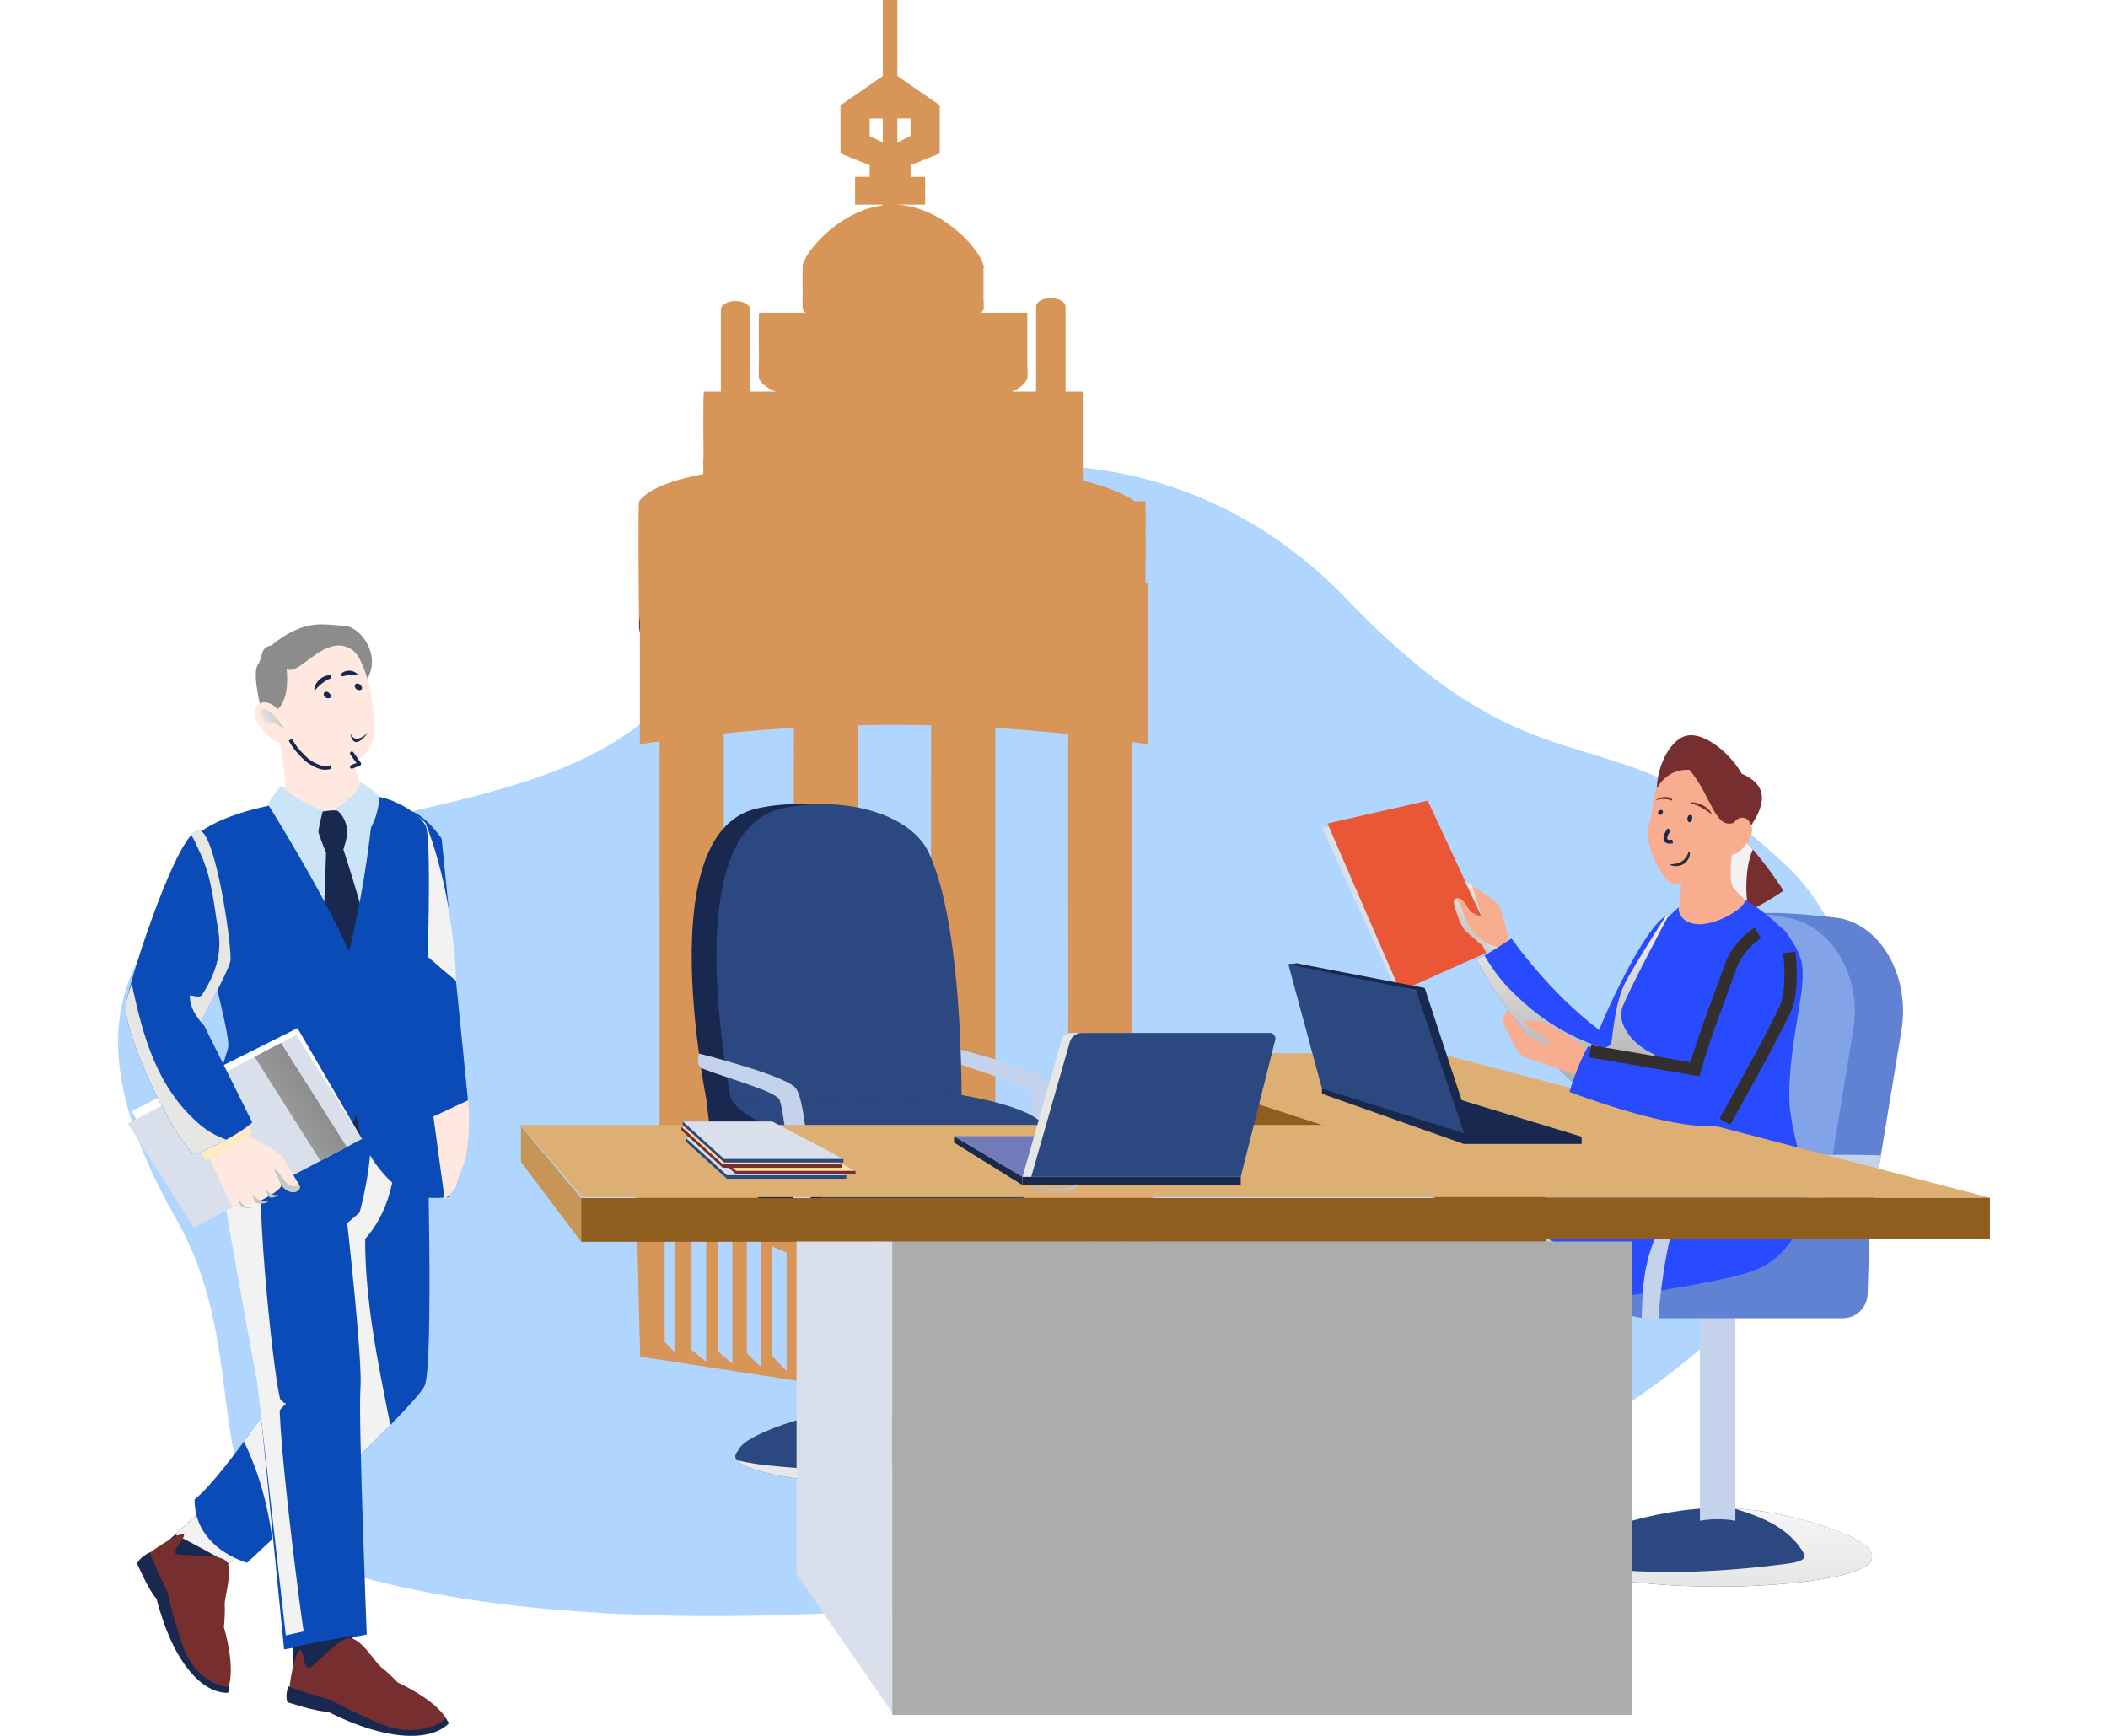 <svg width="170" height="140" viewBox="0 0 170 140" fill="none" xmlns="http://www.w3.org/2000/svg">
<path d="M14.227 98.355C20.625 109.621 15.45 120.884 24.871 125.877C43.677 132.517 71.957 130.715 95.957 127.136C125.24 122.77 162.384 98.156 146.707 73.041C145.998 71.905 145.152 70.853 144.152 69.903C129.924 56.383 124.979 65.415 108.639 48.354C96.151 35.315 79.465 36.069 72.468 40.38C64.7 45.164 62.722 47.647 52.982 57.19C43.242 66.734 21.484 64.681 14.227 73.031C9.702 78.238 6.411 84.591 14.227 98.355Z" fill="#B0D6FF"/>
<path d="M119.602 76.358L114.382 65.141L106.617 66.778L112.53 79.731L119.602 76.358Z" fill="#D9DFEB"/>
<path d="M120.681 76.483L115.137 64.572L107.055 66.413L112.924 79.946L120.681 76.483Z" fill="#E95737"/>
<path d="M121.845 76.679C121.845 76.679 121.247 73.615 120.897 73.045C120.547 72.475 118.165 71.097 118.165 71.097L119.505 73.974C119.505 73.974 118.763 73.64 118.634 73.562C118.501 73.483 117.99 72.352 117.557 72.433C117.348 72.464 117.217 72.675 117.263 72.88C117.423 73.579 117.83 74.792 118.249 75.143C119.028 75.794 119.544 76.257 119.544 76.257C119.544 76.257 120.007 77.019 120.057 77.358C120.107 77.696 121.943 77.163 121.845 76.681V76.679Z" fill="#F8AD8F"/>
<path style="mix-blend-mode:color-burn" d="M118.164 71.097C118.164 71.097 118.391 71.229 118.718 71.429C119 72.302 119.562 73.997 119.504 73.974L118.164 71.097Z" fill="url(#paint0_linear_2369_41873)"/>
<path style="mix-blend-mode:color-burn" d="M118.09 73.874C118.61 75.529 120.242 76.658 121.802 76.431C121.834 76.587 121.852 76.679 121.852 76.679C121.95 77.161 120.117 77.696 120.065 77.356C120.015 77.017 119.552 76.255 119.552 76.255C119.552 76.255 119.035 75.792 118.256 75.141C117.829 74.784 117.417 73.535 117.262 72.842C117.225 72.677 117.314 72.506 117.475 72.452H117.477C117.71 72.892 117.915 73.352 118.09 73.871V73.874Z" fill="url(#paint1_linear_2369_41873)"/>
<path d="M134.741 73.763C133.174 73.677 129.678 81.201 128.968 83.077C124.821 79.942 121.9 75.69 121.9 75.69C121.9 75.69 120.511 76.631 119.094 77.416C120.904 81.128 124.861 85.545 127.444 87.849C128.38 88.684 129.997 88.574 131.576 87.296C134.183 85.19 135.081 83.142 135.081 83.142C135.081 83.142 136.308 73.849 134.741 73.763Z" fill="#294BFF"/>
<path style="mix-blend-mode:color-burn" d="M122.371 80.382C124.271 82.224 126.478 83.576 128.99 84.434C129.42 84.558 129.972 84.434 129.972 83.944C130.218 82.103 130.401 80.322 131.32 78.785C132.295 77.086 133.316 75.475 134.341 73.878C134.485 73.798 134.618 73.759 134.741 73.765C136.308 73.851 135.081 83.144 135.081 83.144C135.081 83.144 134.183 85.192 131.576 87.298C129.995 88.574 128.38 88.687 127.444 87.852C124.863 85.547 120.904 81.13 119.094 77.418C119.302 77.303 119.51 77.184 119.713 77.065C120.425 78.287 121.288 79.416 122.373 80.382H122.371Z" fill="url(#paint2_linear_2369_41873)"/>
<path d="M142.059 90.617C142.059 90.617 126.306 89.208 123.507 91.818C120.611 94.519 122.757 103.715 122.757 103.715C122.757 103.715 122.822 103.894 123.391 103.894C123.93 103.894 124.11 103.752 124.11 103.752C124.11 103.752 122.466 94.569 124.526 93.014C127.083 91.083 141.828 92.041 141.828 92.041L142.063 90.617H142.059Z" fill="#C4D2EC"/>
<path d="M138.49 127.961C136.721 127.961 134.95 127.896 133.188 127.744C131.44 127.592 129.658 127.387 127.966 126.897C127.468 126.752 126.941 126.588 126.506 126.299C126.383 126.218 126.202 126.11 126.133 125.972C125.941 125.586 126.268 125.375 126.404 125.099C126.991 123.913 133.238 121.617 138.64 121.617C140.33 121.617 142.02 121.832 143.672 122.175C145.164 122.484 146.639 122.897 148.06 123.448C148.943 123.79 149.96 124.174 150.666 124.834C150.954 125.103 151.085 125.657 150.831 125.993C150.65 126.233 150.354 126.385 150.087 126.51C149.093 126.976 147.966 127.183 146.893 127.364C145.266 127.638 143.616 127.786 141.97 127.873C140.811 127.936 139.651 127.963 138.49 127.963V127.961Z" fill="#2C4881"/>
<path style="mix-blend-mode:color-burn" d="M127.844 126.358C133.315 127.064 138.628 126.828 144.099 126.122C144.647 126.043 145.741 125.886 145.506 125.339C144.331 123.239 142.116 122.346 139.807 121.648C141.108 121.722 142.403 121.909 143.679 122.172C145.17 122.481 146.646 122.895 148.066 123.446C148.95 123.788 149.967 124.172 150.673 124.832C150.96 125.101 151.092 125.654 150.838 125.991C150.656 126.231 150.36 126.383 150.094 126.508C149.1 126.974 147.973 127.18 146.9 127.362C145.272 127.635 143.622 127.784 141.976 127.871C140.818 127.934 139.657 127.961 138.497 127.961C136.728 127.961 134.957 127.896 133.194 127.744C131.446 127.592 129.665 127.387 127.973 126.897C127.475 126.752 126.948 126.588 126.513 126.299C126.413 126.233 126.271 126.147 126.188 126.041C126.731 126.168 127.286 126.274 127.848 126.358H127.844Z" fill="url(#paint3_linear_2369_41873)"/>
<path d="M150.607 99.711L153.343 83.103C154.072 78.669 151.593 74.416 148.034 74.009C148.034 74.009 142.565 73.327 141.136 73.798C138.54 74.654 137.029 76.646 136.389 81.606L134.848 93.55L146.705 99.711H150.609H150.607Z" fill="#6181D2"/>
<path d="M146.718 99.711L149.454 83.103C150.183 78.669 147.67 74.635 144.145 74.009C141.661 73.567 134.863 71.932 134.136 87.689C134.032 89.968 133.746 97.233 133.746 97.233L146.718 99.711Z" fill="#82A3E7"/>
<path d="M133.09 96.667H122.034C120.909 96.667 120.091 97.882 120.391 99.114C120.878 101.13 121.945 103.723 124.222 104.149C128.031 104.858 131.721 106.159 131.721 106.159C131.721 106.159 148.493 100.926 147.92 99.711C147.347 98.496 133.09 96.667 133.09 96.667Z" fill="#2C4881"/>
<path d="M137.09 122.652V103.291H139.948V122.652C138.959 122.463 137.815 122.515 137.09 122.652Z" fill="#C4D2EC"/>
<path d="M130.063 99.711L150.79 98.636L150.615 104.316C150.615 105.424 149.719 106.322 148.613 106.322H132.926C130.424 106.322 128.395 104.289 128.395 101.782V101.385C128.395 100.46 129.143 99.711 130.066 99.711H130.063Z" fill="#6181D2"/>
<path d="M151.7 93.185C151.7 93.185 138.091 92.634 135.295 95.245C132.398 97.947 132.398 106.284 132.398 106.284C132.398 106.284 132.463 106.464 133.032 106.464C133.571 106.464 133.751 106.322 133.751 106.322C133.751 106.322 134.251 97.997 136.311 96.442C138.868 94.511 151.467 94.611 151.467 94.611L151.702 93.187L151.7 93.185Z" fill="#C4D2EC"/>
<path d="M122.379 97.066C120.433 97.043 119.648 97.834 119.204 99.69C118.76 101.546 116.473 120.753 116.473 120.753C116.473 120.753 117.894 123.485 119.806 121.406C120.629 115.476 123.709 109.919 124.767 104.587C125.119 102.817 125.926 97.105 122.381 97.066H122.379Z" fill="#F8AD8F"/>
<path style="mix-blend-mode:color-burn" d="M119.206 99.69C119.65 97.834 120.435 97.045 122.381 97.066C125.925 97.106 125.119 102.819 124.767 104.587C124.013 108.389 122.231 112.305 120.971 116.39C120.556 112.624 119.804 108.904 118.379 105.36C118.75 102.523 119.066 100.266 119.204 99.688L119.206 99.69Z" fill="url(#paint4_linear_2369_41873)"/>
<path d="M121.525 100.235C121.525 100.235 119.904 100.894 120.375 102.64C120.844 104.385 124.456 120.864 124.763 122.878C125.069 124.893 128.642 124.412 128.113 122.429C126.148 115.816 128.542 107.491 126.175 104.921C127.228 104.617 129.326 104.589 129.326 104.589C129.326 104.589 127.575 96.772 121.523 100.233L121.525 100.235Z" fill="#F8AD8F"/>
<path style="mix-blend-mode:color-burn" d="M124.494 99.352C128.174 99.431 129.328 104.589 129.328 104.589C129.328 104.589 127.23 104.616 126.178 104.921C128.542 107.491 126.148 115.816 128.113 122.427C128.401 123.511 127.467 124.141 126.511 124.168C126.598 123.596 126.678 123.003 126.74 122.346C127.273 116.747 126.263 110.933 123.894 105.616C123.102 103.84 121.886 102.191 120.531 101.116C120.892 100.494 121.527 100.233 121.527 100.233C122.663 99.583 123.648 99.331 124.496 99.35L124.494 99.352Z" fill="url(#paint5_linear_2369_41873)"/>
<path d="M121 97.066C123.279 95.504 131.903 94.185 131.903 94.185L133.641 89.309L142.925 89.142C142.925 89.142 146.152 94.429 145.598 97.281C145.044 100.133 143.208 101.796 141.518 102.445C140.125 102.982 136.931 103.589 133.974 104.078C134.73 98.06 135.235 99.268 135.366 98.634C135.426 98.339 135.087 98.22 134.891 98.391C134.791 98.479 134.697 98.573 134.607 98.669C134.482 98.544 134.224 98.525 134.147 98.721C134.07 98.918 132.824 100.128 132.445 104.324C129.861 104.729 127.778 105.007 127.778 105.007C127.778 105.007 127.021 101.688 125.638 100.441C124.136 99.089 122.35 99.822 122.35 99.822C122.35 99.822 122.792 97.473 121 97.064V97.066Z" fill="#294BFF"/>
<path d="M140.173 74.458C139.927 74.6 139.682 74.742 139.436 74.88C139.425 74.834 139.413 74.788 139.402 74.742C139.661 74.652 139.919 74.558 140.175 74.458H140.173Z" fill="#19284F"/>
<path d="M142.935 72.421C142.062 72.951 141.137 73.487 140.193 73.878C139.893 74.001 139.584 74.103 139.274 74.203C138.572 71.181 138.007 67.225 139.832 67.133C139.928 67.129 140.03 67.135 140.139 67.152C140.139 67.152 142.087 69.106 143.829 71.838C143.537 72.041 143.237 72.235 142.935 72.419V72.421Z" fill="#772E2F"/>
<path d="M141.53 66.068C140.941 67.108 139.903 68.388 139.903 68.388C139.903 68.388 134.259 67.402 133.727 64.922C133.196 62.444 134.544 59.639 136.042 59.328C137.54 59.019 139.661 60.925 140.455 62.396C142.599 63.315 142.27 64.766 141.53 66.068Z" fill="#772E2F"/>
<g style="mix-blend-mode:color-burn">
<path d="M139.832 67.135C139.928 67.131 140.03 67.137 140.138 67.154C140.138 67.154 140.641 67.659 141.366 68.513C141.234 68.78 141.143 69.07 141.074 69.346C140.901 70.028 140.843 70.744 140.832 71.446C140.816 72.788 141.061 74.109 141.468 75.383C140.893 75.594 140.307 75.781 139.715 75.948C138.918 73.026 137.622 67.246 139.832 67.135Z" fill="#F2F2F2"/>
</g>
<path opacity="0.59" d="M139.648 68.089C139.648 68.089 139.66 68.089 139.664 68.091L139.648 68.089Z" fill="#233E97"/>
<path opacity="0.59" d="M139.652 68.044C139.656 68.024 139.659 68.026 139.641 68.033L139.652 68.044Z" fill="#233E97"/>
<path d="M139.818 67.736C139.818 67.736 139.257 70.995 139.824 71.657C140.391 72.318 141.053 72.859 141.053 72.859C141.053 72.859 137.219 79.021 134.998 78.237C132.777 77.452 134.884 74.051 135.382 73.237C135.621 71.642 135.64 70.433 135.64 70.433L139.82 67.736H139.818Z" fill="#F8AD8F"/>
<path d="M140.746 72.604C140.746 72.604 144.944 74.905 145.342 77.919C145.619 80.021 144.315 83.86 144.296 88.34C144.288 90.288 144.998 92.601 145.053 92.853C145.228 93.684 135.57 94.448 133.612 92.901C134.014 90.543 134.02 87.083 133.427 85.044C131.545 84.24 130.435 82.514 130.805 81.345C131.176 80.176 134.458 74.024 134.458 74.024L135.379 73.172C135.379 73.172 135.239 74.281 136.71 74.521C138.139 74.755 140.665 73.346 140.748 72.604H140.746Z" fill="#294BFF"/>
<path d="M136.248 62.081C138.061 64.267 138.274 66.87 139.826 66.361C140.561 65.356 141.511 66.367 141.261 67.254C141.011 68.141 139.832 69.337 139.255 68.828C138.947 69.707 138.794 70.091 137.884 70.519C136.973 70.947 135.477 71.565 134.742 71.206C134.007 70.847 132.579 68.066 132.929 66.77C133.279 65.471 133.292 64.722 133.386 64.194C133.479 63.666 134.298 61.983 136.246 62.083L136.248 62.081Z" fill="#F8AD8F"/>
<path fill-rule="evenodd" clip-rule="evenodd" d="M134.309 67.094C134.375 66.973 134.45 66.866 134.506 66.804L134.729 67.005C134.693 67.045 134.63 67.132 134.573 67.237C134.515 67.344 134.47 67.457 134.456 67.55C134.443 67.644 134.465 67.682 134.489 67.7C134.524 67.727 134.625 67.762 134.867 67.72L134.918 68.015C134.656 68.061 134.447 68.044 134.308 67.939C134.157 67.825 134.139 67.649 134.159 67.507C134.18 67.363 134.244 67.215 134.309 67.094Z" fill="#19284F"/>
<path d="M136.219 68.677C136.146 68.666 136.109 69.142 135.667 69.448C135.226 69.755 134.711 69.663 134.703 69.729C134.695 69.758 134.811 69.829 135.029 69.852C135.242 69.876 135.562 69.831 135.831 69.645C136.101 69.458 136.232 69.19 136.265 68.998C136.3 68.801 136.254 68.68 136.222 68.68L136.219 68.677Z" fill="#263238"/>
<path d="M127.291 123.3C126.664 123.235 126.197 122.521 125.601 122.166C125.005 121.813 124.228 121.985 123.888 122.74C123.549 123.536 122.557 125.214 122.336 125.375C122.115 125.535 118.261 126.579 118.694 128.055C121.782 129.136 126.48 128.644 127.58 127.42C128.68 126.197 129.91 125.932 129.97 125.331C130.03 124.73 128.682 122.306 128.045 122.208C127.489 122.177 127.637 123.333 127.289 123.295L127.291 123.3Z" fill="#D9DFEB"/>
<path d="M129.548 124.07C129.781 124.106 130.181 125.045 129.981 125.335C129.781 125.625 127.404 128.095 126.5 128.22C124.698 128.974 120.535 128.838 118.451 128.339C118.318 127.909 118.67 127.18 118.866 127.268C119.316 127.485 125.141 128.166 126.164 127.558C128.492 125.801 129.313 124.035 129.548 124.068V124.07Z" fill="white"/>
<path d="M124.884 121.993C125.125 121.974 125.377 122.033 125.6 122.166C125.738 122.248 125.867 122.35 125.994 122.456C125.913 122.615 124.331 125.45 124.331 125.448C124.136 125.713 123.044 125.776 122.312 125.383C122.315 125.383 122.333 125.377 122.335 125.375C122.556 125.214 123.546 123.536 123.886 122.74C124.098 122.266 124.481 122.022 124.884 121.991V121.993Z" fill="white"/>
<path d="M115.973 84.952L160.479 96.607H124.676L88.871 84.952H115.973Z" fill="#DDAF73"/>
<path d="M88.871 84.952V86.77L124.676 99.894V96.607L88.871 84.952Z" fill="#8F5D1D"/>
<path d="M160.477 96.607H124.672V99.897H160.477V96.607Z" fill="#8F5D1D"/>
<path d="M136.338 65.723C135.999 65.723 136.01 66.314 136.266 66.314C136.455 66.314 136.58 65.723 136.338 65.723Z" fill="#19284F"/>
<path d="M133.974 65.329C133.635 65.329 133.647 65.723 133.903 65.723C134.092 65.723 134.217 65.329 133.974 65.329Z" fill="#19284F"/>
<path d="M138.061 65.699C138.061 65.699 137.109 64.924 136.332 64.784C136.332 64.536 137.784 64.885 138.061 65.699Z" fill="#772E2F"/>
<path d="M133.488 64.565C133.488 64.565 134.12 64.275 134.851 64.572C134.984 64.361 134.155 64.025 133.488 64.565Z" fill="#772E2F"/>
<path d="M120.012 120.69C120.477 120.715 121.24 124.12 121.031 124.362C120.823 124.607 110.143 125.22 109.518 124.809C108.893 124.398 110.905 122.195 113.16 122.271C114.789 121.304 115.62 119.586 116.262 119.559C116.904 119.532 118.777 121.895 119.227 121.477C119.677 121.06 120.01 120.688 120.01 120.688L120.012 120.69Z" fill="#D9DFEB"/>
<path d="M120.971 123.354C121.344 123.354 121.24 124.872 121.067 124.947C120.894 125.022 110.652 125.669 109.658 125.093C109.462 124.412 109.514 124.216 109.514 124.216L117.529 124.437L120.971 123.356V123.354Z" fill="white"/>
<path d="M128.346 85.013C128.346 85.013 126.973 83.722 126.106 83.334C125.65 83.13 125.158 82.775 124.804 82.576C124.485 82.399 123.246 82.257 123.127 82.29C122.943 82.343 123.054 83.056 124.189 83.313C124.602 83.754 125.029 84.088 125.046 84.322C124.577 84.478 123.81 83.745 123.285 83.543C122.787 83.127 121.612 81.377 121.612 81.377C121.612 81.377 121.219 81.771 121.219 82.576C121.908 83.587 122.158 85 123.104 85.311C124.094 85.635 127.367 86.804 127.367 86.804L128.35 85.015L128.346 85.013Z" fill="#F8AD8F"/>
<path d="M128.068 84.38C131.149 85.428 135.358 86.161 136.339 85.781C139.135 78.541 140.454 73.755 142.848 74.41C144.665 74.907 145.273 77.195 144.332 80.6C143.117 84.99 141.017 90.492 138.598 90.78C135.496 91.152 129.605 89.19 126.578 88.073C126.941 86.793 127.443 85.547 128.066 84.38H128.068Z" fill="#294BFF"/>
<path d="M141.759 75.242C141.236 75.564 140.069 76.547 139.586 77.9C139.103 79.253 137.372 83.78 136.688 86.237L128.234 84.787" stroke="#342F2F"/>
<path d="M144.294 76.813C144.415 77.739 144.536 79.906 144.053 81.162C143.57 82.419 140.551 87.888 139.102 90.465" stroke="#342F2F"/>
<path d="M106.609 88.215L118.044 92.262H127.551V91.678L114.831 87.808H106.609V88.215Z" fill="#19284F"/>
<path d="M106.613 87.808L118.07 91.396H118.387L114.476 79.946L104.59 77.7L103.898 77.771L106.613 87.808Z" fill="#2C4881"/>
<path d="M114.193 79.869L118.07 91.396H118.752L114.891 79.679L104.59 77.7L103.898 77.771L114.193 79.869Z" fill="#19284F"/>
<path fill-rule="evenodd" clip-rule="evenodd" d="M51.625 109.419L51.188 91.812V90.87H58.249H64.252L80.612 90.87L86.379 90.87H92.97V111.613H80.612H65.9L51.625 109.419ZM69.666 91.812V93.227H74.845V91.812H69.666ZM53.602 98.409V108.224L54.389 109.042V99.227L53.602 98.409ZM55.767 108.875V97.424L56.948 98.379V109.829L55.767 108.875ZM57.895 96.872V108.992L59.062 110.002V97.882L57.895 96.872ZM60.228 109.149V95.413L61.395 96.558V110.294L60.228 109.149ZM62.27 94.829V109.374L63.437 110.586V96.041L62.27 94.829ZM91.322 103.952V98.295L90.145 98.766V104.423L91.322 103.952ZM88.733 99.473V105.131L87.556 105.602V99.945L88.733 99.473ZM86.144 106.309V100.652L84.967 101.123V106.781L86.144 106.309ZM83.554 101.831V107.488L82.377 107.959V102.302L83.554 101.831ZM65.77 110.294V94.246H67.52V110.294H65.77ZM69.666 103.009V108.902H71.314V103.009H69.666ZM73.432 108.902V103.009H75.08V108.902H73.432ZM77.199 103.009V108.902H78.846V103.009H77.199Z" fill="#D89558"/>
<path d="M63.664 93.345L58.603 91.459L52.836 92.52L54.484 95.466L60.369 98.177L68.254 99.356H80.495L92.5 95.466V91.459H86.262L80.495 93.345H63.664Z" fill="#D89558"/>
<path d="M64.018 96.291L51.66 91.577V96.291L64.018 101.241H80.614L92.737 96.291V91.577L80.614 96.291H64.018Z" fill="#D89558"/>
<path d="M69.198 94.188C69.198 94.777 68.05 95.23 66.616 95.23C65.182 95.23 64.019 94.753 64.019 94.164C64.019 94.095 64.019 93.856 64.019 93.738C64.251 93.246 65.352 93.098 66.616 93.098C67.893 93.098 68.98 93.405 69.198 93.904C69.198 93.999 69.198 94.141 69.198 94.188Z" fill="#D89558"/>
<ellipse cx="66.609" cy="54.08" rx="2.589" ry="1.279" fill="#D89558"/>
<path d="M70.138 94.429C70.138 95.015 68.677 95.466 66.852 95.466C65.027 95.466 63.547 94.991 63.547 94.405C63.547 94.336 63.547 94.099 63.547 93.981C63.841 93.492 65.242 93.345 66.852 93.345C68.477 93.345 69.861 93.65 70.138 94.146C70.138 94.24 70.138 94.382 70.138 94.429Z" fill="#5D2611"/>
<path d="M80.966 94.665C80.966 95.251 79.505 95.702 77.68 95.702C75.855 95.702 74.375 95.227 74.375 94.641C74.375 94.572 74.375 94.335 74.375 94.217C74.67 93.728 76.07 93.58 77.68 93.58C79.305 93.58 80.689 93.886 80.966 94.382C80.966 94.476 80.966 94.618 80.966 94.665Z" fill="#5D2611"/>
<path d="M80.261 94.188C80.261 94.777 79.113 95.23 77.679 95.23C76.245 95.23 75.082 94.753 75.082 94.164C75.082 94.095 75.082 93.856 75.082 93.738C75.314 93.246 76.414 93.098 77.679 93.098C78.956 93.098 80.043 93.405 80.261 93.904C80.261 93.999 80.261 94.141 80.261 94.188Z" fill="#D89558"/>
<path d="M75.089 93.738C75.084 81.203 75.077 55.467 75.089 52.801H80.261V93.738H75.089Z" fill="#D89558"/>
<path d="M75.794 93.816C75.79 81.257 75.785 55.472 75.794 52.801H79.555V93.816H75.794Z" fill="#D89558"/>
<ellipse cx="77.671" cy="54.08" rx="2.589" ry="1.279" fill="#D89558"/>
<path d="M69.194 93.952C69.194 94.541 68.047 94.995 66.612 94.995C65.178 94.995 64.016 94.517 64.016 93.929C64.016 93.859 64.016 93.621 64.016 93.502C64.247 93.011 65.348 92.862 66.612 92.862C67.889 92.862 68.977 93.17 69.194 93.668C69.194 93.763 69.194 93.905 69.194 93.952Z" fill="#D89558"/>
<path d="M64.022 93.502C64.017 80.967 64.01 55.231 64.022 52.565H69.194V93.502H64.022Z" fill="#D89558"/>
<ellipse cx="66.605" cy="53.845" rx="2.589" ry="1.279" fill="#D89558"/>
<path d="M91.56 91.71C91.56 92.101 90.308 92.402 88.743 92.402C87.178 92.402 85.91 92.085 85.91 91.695C85.91 91.648 85.91 91.49 85.91 91.412C86.163 91.086 87.364 90.987 88.743 90.987C90.136 90.987 91.322 91.191 91.56 91.522C91.56 91.585 91.56 91.679 91.56 91.71Z" fill="#5D2611"/>
<path d="M91.323 91.129C91.323 91.715 90.175 92.166 88.741 92.166C87.307 92.166 86.144 91.691 86.144 91.105C86.144 91.036 86.144 90.799 86.144 90.681C86.376 90.192 87.477 90.045 88.741 90.045C90.018 90.045 91.105 90.35 91.323 90.846C91.323 90.94 91.323 91.082 91.323 91.129Z" fill="#D89558"/>
<ellipse cx="88.734" cy="48.259" rx="2.589" ry="1.351" fill="#D89558"/>
<path d="M86.151 91.223C86.146 77.798 86.139 50.234 86.151 47.38H91.323V91.223H86.151Z" fill="#D89558"/>
<path d="M58.603 91.71C58.603 92.101 57.351 92.402 55.786 92.402C54.221 92.402 52.953 92.085 52.953 91.695C52.953 91.648 52.953 91.49 52.953 91.412C53.206 91.086 54.406 90.987 55.786 90.987C57.179 90.987 58.365 91.191 58.603 91.522C58.603 91.585 58.603 91.679 58.603 91.71Z" fill="#5D2611"/>
<path d="M58.366 91.129C58.366 91.715 57.218 92.166 55.784 92.166C54.35 92.166 53.188 91.691 53.188 91.105C53.188 91.036 53.188 90.799 53.188 90.681C53.419 90.192 54.52 90.045 55.784 90.045C57.061 90.045 58.148 90.35 58.366 90.846C58.366 90.94 58.366 91.082 58.366 91.129Z" fill="#D89558"/>
<ellipse cx="55.777" cy="48.259" rx="2.589" ry="1.351" fill="#D89558"/>
<path d="M53.194 91.223C53.189 77.798 53.182 50.234 53.194 47.38H58.366V91.223H53.194Z" fill="#D89558"/>
<ellipse cx="72.018" cy="50.326" rx="20.479" ry="5.304" fill="#D89558"/>
<path d="M51.54 50.562C51.501 47.458 51.446 41.086 51.54 40.426H92.381V50.562H51.54Z" fill="#D89558"/>
<path d="M92.38 44.787C92.38 47.716 83.329 49.972 72.018 49.972C60.708 49.972 51.539 47.598 51.539 44.669C51.539 44.322 51.539 43.137 51.539 42.547C53.364 40.102 62.045 39.365 72.018 39.365C82.086 39.365 90.662 40.893 92.38 43.372C92.38 43.844 92.38 44.551 92.38 44.787Z" fill="#D89558"/>
<path fill-rule="evenodd" clip-rule="evenodd" d="M72.018 54.922C83.329 54.922 92.38 52.666 92.38 49.737V50.68C92.38 53.609 83.329 55.865 72.018 55.865C60.708 55.865 51.539 53.491 51.539 50.562L51.539 49.621C51.543 52.549 60.711 54.922 72.018 54.922Z" fill="#692D16"/>
<path d="M92.38 42.665C92.38 45.594 83.329 47.851 72.018 47.851C60.708 47.851 51.539 45.476 51.539 42.547C51.539 42.201 51.539 41.015 51.539 40.426C53.364 37.981 62.045 37.244 72.018 37.244C82.086 37.244 90.662 38.772 92.38 41.251C92.38 41.722 92.38 42.429 92.38 42.665Z" fill="#D89558"/>
<path d="M87.32 38.627C87.32 40.775 80.538 42.429 72.064 42.429C63.589 42.429 56.719 40.688 56.719 38.54C56.719 38.286 56.719 37.416 56.719 36.984C58.086 35.191 64.591 34.651 72.064 34.651C79.607 34.651 86.033 35.771 87.32 37.589C87.32 37.935 87.32 38.454 87.32 38.627Z" fill="#D89558"/>
<path d="M56.758 39.129C56.728 36.82 56.687 32.078 56.758 31.586H87.32V39.129H56.758Z" fill="#D89558"/>
<path d="M82.848 30.35C82.848 31.847 78.048 33.001 72.051 33.001C66.053 33.001 61.191 31.787 61.191 30.29C61.191 30.113 61.191 29.507 61.191 29.206C62.159 27.956 66.762 27.579 72.051 27.579C77.389 27.579 81.937 28.36 82.848 29.627C82.848 29.868 82.848 30.23 82.848 30.35Z" fill="#D89558"/>
<path d="M61.219 30.643C61.198 28.983 61.169 25.575 61.219 25.222H82.848V30.643H61.219Z" fill="#D89558"/>
<path d="M60.508 32.032C60.508 32.579 59.982 33.001 59.324 33.001C58.666 33.001 58.133 32.557 58.133 32.01C58.133 31.945 58.133 31.723 58.133 31.613C58.239 31.156 58.744 31.018 59.324 31.018C59.91 31.018 60.408 31.304 60.508 31.767C60.508 31.855 60.508 31.988 60.508 32.032Z" fill="#D89558"/>
<path d="M58.136 32.01C58.134 29.885 58.13 25.524 58.136 25.072H60.508V32.01H58.136Z" fill="#D89558"/>
<ellipse cx="59.321" cy="24.973" rx="1.188" ry="0.694" fill="#D89558"/>
<path d="M85.93 31.796C85.93 32.343 85.404 32.765 84.746 32.765C84.088 32.765 83.555 32.321 83.555 31.774C83.555 31.709 83.555 31.488 83.555 31.377C83.661 30.921 84.166 30.783 84.746 30.783C85.331 30.783 85.83 31.068 85.93 31.532C85.93 31.62 85.93 31.752 85.93 31.796Z" fill="#D89558"/>
<path d="M83.558 31.774C83.555 29.649 83.552 25.288 83.558 24.836H85.93V31.774H83.558Z" fill="#D89558"/>
<ellipse cx="84.742" cy="24.737" rx="1.188" ry="0.694" fill="#D89558"/>
<path d="M68.981 33.917C68.981 34.465 68.454 34.886 67.797 34.886C67.139 34.886 66.606 34.443 66.606 33.895C66.606 33.831 66.606 33.609 66.606 33.499C66.712 33.042 67.216 32.904 67.797 32.904C68.382 32.904 68.881 33.19 68.981 33.653C68.981 33.741 68.981 33.873 68.981 33.917Z" fill="#D89558"/>
<path d="M66.609 33.895C66.606 31.771 66.603 27.409 66.609 26.958H68.981V33.895H66.609Z" fill="#D89558"/>
<ellipse cx="67.793" cy="26.859" rx="1.188" ry="0.694" fill="#D89558"/>
<path d="M62.86 43.11C62.86 43.658 62.333 44.08 61.675 44.08C61.018 44.08 60.484 43.636 60.484 43.088C60.484 43.024 60.484 42.802 60.484 42.692C60.59 42.235 61.095 42.097 61.675 42.097C62.261 42.097 62.76 42.383 62.86 42.846C62.86 42.934 62.86 43.066 62.86 43.11Z" fill="#D89558"/>
<path d="M60.487 43.088C60.485 40.964 60.482 36.602 60.487 36.151H62.86V43.088H60.487Z" fill="#D89558"/>
<ellipse cx="61.672" cy="36.052" rx="1.188" ry="0.694" fill="#D89558"/>
<path d="M77.454 33.682C77.454 34.229 76.927 34.651 76.269 34.651C75.611 34.651 75.078 34.207 75.078 33.66C75.078 33.595 75.078 33.373 75.078 33.263C75.184 32.806 75.689 32.669 76.269 32.669C76.855 32.669 77.354 32.954 77.454 33.417C77.454 33.505 77.454 33.638 77.454 33.682Z" fill="#D89558"/>
<path d="M75.081 33.66C75.079 31.535 75.076 27.174 75.081 26.722H77.454V33.66H75.081Z" fill="#D89558"/>
<ellipse cx="76.266" cy="26.623" rx="1.188" ry="0.694" fill="#D89558"/>
<path d="M83.575 43.11C83.575 43.658 83.048 44.08 82.39 44.08C81.733 44.08 81.199 43.636 81.199 43.088C81.199 43.024 81.199 42.802 81.199 42.692C81.305 42.235 81.81 42.097 82.39 42.097C82.976 42.097 83.475 42.383 83.575 42.846C83.575 42.934 83.575 43.066 83.575 43.11Z" fill="#D89558"/>
<path d="M81.202 43.088C81.2 40.964 81.197 36.602 81.202 36.151H83.575V43.088H81.202Z" fill="#D89558"/>
<ellipse cx="82.387" cy="36.052" rx="1.188" ry="0.694" fill="#D89558"/>
<path d="M79.317 24.809C79.317 25.818 76.083 26.595 72.041 26.595C67.999 26.595 64.723 25.777 64.723 24.768C64.723 24.649 64.723 24.241 64.723 24.038C65.375 23.195 68.477 22.942 72.041 22.942C75.639 22.942 78.703 23.468 79.317 24.322C79.317 24.484 79.317 24.728 79.317 24.809Z" fill="#D89558"/>
<path d="M64.741 25.007C64.727 23.888 64.708 21.591 64.741 21.353H79.317V25.007H64.741Z" fill="#D89558"/>
<path d="M79.317 21.512C79.317 22.565 76.05 23.418 72.02 23.418C67.99 23.418 64.723 22.565 64.723 21.512C64.723 20.459 67.99 16.5 72.02 16.5C76.05 16.5 79.317 20.459 79.317 21.512Z" fill="#D89558"/>
<rect x="71.195" width="1.177" height="18.386" fill="#D89558"/>
<path d="M67.781 8.486L71.195 6.129H71.548V9.547H70.135V10.961L71.548 11.668V16.5H68.958V14.261H70.135V13.318L67.781 12.375V8.486Z" fill="#D89558"/>
<path d="M75.785 8.486L72.372 6.129H72.019V9.547H73.431V10.961L72.019 11.668V16.5H74.608V14.261H73.431V13.318L75.785 12.375V8.486Z" fill="#D89558"/>
<path d="M51.602 47.069H92.549V60.028L91.905 59.932C78.542 57.934 64.955 57.966 51.602 60.028V47.069Z" fill="#D89558"/>
<path d="M83.099 96.183C83.099 96.183 85.487 88.188 84.378 87.146C83.27 86.104 76.646 84.434 76.646 84.434C76.646 84.434 76.363 85.196 76.815 85.612C78.976 86.451 82.682 87.432 83.114 88.121C83.547 88.81 81.767 96.049 81.767 96.049C81.767 96.049 82.534 96.467 83.099 96.178V96.183Z" fill="#C4D2EC"/>
<path d="M57.52 91.434C57.52 91.434 51.809 67.204 61.089 65.192C65.85 64.158 71.413 65.519 72.921 68.797C75.932 75.341 75.538 90.801 75.538 90.801L57.522 91.434H57.52Z" fill="#19284F"/>
<path d="M71.713 119.686C69.944 119.686 68.173 119.621 66.41 119.469C64.662 119.317 62.881 119.112 61.189 118.621C60.691 118.477 60.164 118.312 59.729 118.024C59.606 117.943 59.424 117.834 59.356 117.697C59.164 117.31 59.491 117.1 59.627 116.824C60.214 115.638 66.46 113.342 71.863 113.342C73.553 113.342 75.242 113.557 76.895 113.899C78.386 114.208 79.862 114.622 81.282 115.173C82.166 115.515 83.183 115.899 83.889 116.559C84.177 116.828 84.308 117.381 84.054 117.718C83.872 117.958 83.576 118.11 83.31 118.235C82.316 118.701 81.189 118.907 80.116 119.089C78.489 119.362 76.838 119.511 75.192 119.598C74.034 119.661 72.874 119.688 71.713 119.688V119.686Z" fill="#2C4881"/>
<path style="mix-blend-mode:color-burn" d="M61.061 118.081C66.532 118.786 71.845 118.55 77.316 117.845C77.864 117.765 78.958 117.609 78.723 117.062C77.548 114.962 75.333 114.068 73.024 113.371C74.325 113.444 75.62 113.632 76.893 113.895C78.385 114.204 79.86 114.617 81.281 115.169C82.165 115.511 83.181 115.895 83.888 116.555C84.175 116.824 84.307 117.377 84.052 117.713C83.871 117.953 83.575 118.106 83.309 118.231C82.315 118.696 81.188 118.903 80.115 119.085C78.487 119.358 76.837 119.506 75.191 119.594C74.033 119.657 72.872 119.684 71.712 119.684C69.943 119.684 68.172 119.619 66.409 119.467C64.661 119.314 62.88 119.11 61.188 118.619C60.69 118.475 60.163 118.31 59.727 118.022C59.627 117.955 59.486 117.868 59.402 117.763C59.946 117.891 60.5 117.997 61.063 118.081H61.061Z" fill="url(#paint6_linear_2369_41873)"/>
<path d="M70.301 114.378V95.016H73.159V114.378C72.17 114.188 71.026 114.24 70.301 114.378Z" fill="#C4D2EC"/>
<path style="mix-blend-mode:color-burn" d="M70.301 102.65V95.016H73.159V114.378C73.057 114.359 72.951 114.342 72.845 114.327C72.705 110.633 72.493 106.956 71.882 103.282C71.351 103.105 70.82 102.892 70.301 102.65Z" fill="url(#paint7_linear_2369_41873)"/>
<path d="M59.516 91.434C59.516 91.434 53.805 67.204 63.085 65.191C67.846 64.158 73.409 65.519 74.917 68.797C77.928 75.341 77.534 90.801 77.534 90.801L59.516 91.434Z" fill="#2C4881"/>
<path d="M65.44 98.187H78.408C81.769 98.187 84.523 95.444 84.458 92.077C84.448 91.549 84.367 91.102 84.181 90.801C83.192 89.2 76.535 88.39 76.535 88.39L56.973 88.768C56.973 88.768 57.575 94.788 58.473 95.016C58.996 95.147 60.579 96.197 61.815 97.053C62.879 97.792 64.146 98.187 65.44 98.187Z" fill="#19284F"/>
<path d="M64.846 91.53C62.662 90.949 60.391 90.576 58.977 88.728L77.559 88.327C77.559 88.327 83.202 89.198 84.191 90.799C84.377 91.1 84.458 91.546 84.468 92.075C84.533 95.44 81.778 98.185 78.418 98.185H65.45C65.45 98.185 65.448 98.178 65.444 98.174C65.671 97.865 65.873 97.535 66.042 97.183C66.469 96.197 66.792 95.053 66.767 93.947C66.742 92.803 65.948 91.822 64.844 91.528L64.846 91.53Z" fill="#2C4881"/>
<path d="M65.438 98.176C65.438 98.176 65.209 88.72 64.101 87.68C62.992 86.639 56.369 84.969 56.369 84.969C56.369 84.969 56.086 85.731 56.538 86.146C58.698 86.985 62.405 87.966 62.836 88.655C63.27 89.344 64.107 98.045 64.107 98.045C64.107 98.045 64.874 98.462 65.438 98.174V98.176Z" fill="#C4D2EC"/>
<path d="M71.334 100.933C71.379 101.217 71.432 101.498 71.486 101.78C70.773 101.008 70.327 99.966 70.277 98.497C70.559 98.904 70.838 99.315 71.127 99.714C71.184 100.121 71.257 100.528 71.334 100.933Z" fill="#772E2F"/>
<g style="mix-blend-mode:color-burn">
<path d="M71.334 100.933C71.382 101.229 71.436 101.526 71.494 101.822C70.771 101.043 70.321 99.989 70.277 98.495C70.559 98.904 70.838 99.313 71.129 99.714C71.186 100.121 71.259 100.528 71.336 100.933H71.334Z" fill="#E6E6E5"/>
</g>
<path style="mix-blend-mode:color-burn" d="M71.332 100.933C71.375 101.215 71.43 101.498 71.484 101.778C70.771 101.008 70.327 99.966 70.277 98.497C70.559 98.904 70.836 99.313 71.127 99.714C71.184 100.121 71.257 100.528 71.334 100.933H71.332Z" fill="url(#paint8_linear_2369_41873)"/>
<path d="M124.677 96.551L108.597 90.725H42.012L46.952 96.551H124.677Z" fill="#DDAF73"/>
<path d="M124.672 96.63H46.863V100.154H124.672V96.63Z" fill="#8F5D1D"/>
<path d="M42.012 90.802V93.716L46.868 100.154V96.63L42.012 90.802Z" fill="#C79555"/>
<path d="M64.238 100.131L64.238 126.952L71.993 138.188V100.131H64.238Z" fill="#D9DFEB"/>
<path d="M100.06 94.912H82.461V95.578H100.06V94.912Z" fill="#19284F"/>
<path d="M82.453 94.912L76.938 91.637V92.148L82.453 95.578V94.912Z" fill="#19284F"/>
<path d="M76.938 91.637H86.538L82.453 94.912L76.938 91.637Z" fill="#727BBA"/>
<path d="M83.161 94.912L100.06 83.31H86.378C86.024 83.31 85.711 83.546 85.615 83.886L82.461 94.912H83.163H83.161Z" fill="#E6E6E5"/>
<path d="M100.061 94.912L102.841 83.869C102.912 83.585 102.697 83.308 102.405 83.308H87.244C86.793 83.308 86.396 83.606 86.273 84.043L83.164 94.912H100.063H100.061Z" fill="#2C4881"/>
<path style="mix-blend-mode:color-burn" d="M86.763 95.472C86.763 95.472 86.698 95.938 84.742 95.864C83.831 95.798 83.062 95.579 83.062 95.579C83.062 95.579 83.483 95.862 83.652 95.9C83.821 95.938 85.054 96.113 85.054 96.113C85.054 96.113 87.023 96.301 86.765 95.472H86.763Z" fill="url(#paint9_linear_2369_41873)"/>
<path d="M55.289 92.046L58.623 95.069H68.249V94.783L62.508 92.046L55.289 91.76V92.046Z" fill="#2C4881"/>
<path d="M55.289 91.76L58.623 94.783H68.249L62.508 91.76H55.289Z" fill="#D9DFEB"/>
<path d="M56.035 91.698L59.369 94.72H68.997V94.434L63.255 91.698L56.035 91.412V91.698Z" fill="#772E2F"/>
<path d="M56.035 91.412L59.369 94.434H68.997L63.255 91.412H56.035Z" fill="#FCDDA2"/>
<path d="M54.953 91.161L58.287 94.184H67.915V93.9L62.172 91.161L54.953 90.877V91.161Z" fill="#772E2F"/>
<path d="M54.953 90.877L58.287 93.9H67.915L62.172 90.877H54.953Z" fill="#FCDDA2"/>
<path d="M55.062 90.735L58.396 93.758H68.022V93.472L62.282 90.735L55.062 90.449V90.735Z" fill="#2C4881"/>
<path d="M55.062 90.449L58.396 93.472H68.022L62.282 90.449H55.062Z" fill="#D9DFEB"/>
<path d="M131.616 100.131H71.961V138.309H131.616V100.131Z" fill="#ACACAC"/>
<path d="M32.456 65.339C33.919 65.117 35.615 67.631 35.615 67.631L37.306 84.424L37.789 89.257L34.649 90.586C33.166 91.801 34.457 81.636 33.562 81.041C32.668 80.448 32.169 75.352 32.169 75.352L32.456 65.339Z" fill="#0A4BB7"/>
<g style="mix-blend-mode:color-burn">
<path d="M33.051 65.64L32.764 75.653C32.764 75.653 35.25 77.851 36.793 79.125C36.576 74.775 35.886 70.441 34.317 66.362C33.784 65.88 33.338 65.596 33.053 65.64H33.051Z" fill="#F2F2F2"/>
</g>
<path d="M15.792 122.233L13.126 124.669C13.126 124.669 13.569 126.97 18.095 126.462C19.134 125.419 19.98 124.816 19.98 124.816L15.795 122.233H15.792Z" fill="#19284F"/>
<g style="mix-blend-mode:color-burn">
<path d="M19.98 124.816L15.795 122.233L14.124 123.758C15.6 124.499 17.044 125.283 18.457 126.11C19.325 125.285 19.98 124.816 19.98 124.816Z" fill="#F2F2F2"/>
</g>
<path d="M14.701 123.725C15.311 123.721 13.704 125.119 14.242 125.337C14.779 125.555 17.594 125.243 18.227 125.901C18.86 126.56 18.08 128.774 18.122 129.461C18.164 130.149 18.057 131.248 18.057 131.248C18.057 131.248 19.052 134.424 18.38 136.258C17.19 136.374 15.149 134.898 13.964 131.984C12.778 129.069 13.134 128.474 13.134 128.474C13.134 128.474 11.569 125.979 11.699 125.618C11.829 125.26 14.261 123.727 14.699 123.725H14.701Z" fill="#772E2F"/>
<path d="M18.475 136.072C18.475 136.072 15.834 135.973 14.689 132.608C13.88 130.23 13.52 128.411 13.52 128.411C13.52 128.411 12.116 125.539 12.095 125.192C12.095 125.192 11.292 125.564 11.053 126.091C11.053 126.091 12.017 128.34 12.621 128.934C13.995 134.261 16.378 136.554 18.362 136.531C18.55 136.396 18.473 136.074 18.473 136.074L18.475 136.072Z" fill="#19284F"/>
<path d="M21.678 64.984C21.678 64.984 27.156 62.195 31.233 64.602C33.451 71.576 31.209 95.076 29.803 95.123C28.4 95.171 20.368 65.453 21.675 64.984H21.678Z" fill="#CCE4F7"/>
<path d="M34.431 90.26C34.431 90.26 35.001 110.066 34.243 111.771C33.486 113.476 19.924 126.039 19.924 126.039C19.924 126.039 15.666 124.9 15.692 120.926C18.145 119.043 24.317 109.547 24.317 109.547L26.198 91.565L34.429 90.26H34.431Z" fill="#0A4BB7"/>
<g style="mix-blend-mode:color-burn">
<path d="M29.447 99.925C31.737 97.338 32.022 93.952 32.031 90.641L26.196 91.565L24.316 109.547C24.316 109.547 22.018 113.08 19.669 116.264C20.897 118.77 21.606 121.43 21.96 124.136C24.453 121.798 28.682 117.791 31.477 114.933C30.471 109.879 29.447 104.997 29.447 99.925Z" fill="#F2F2F2"/>
</g>
<path d="M20.95 90.61C20.95 90.61 27.448 90.733 29.849 90.509C30.201 93.532 29.001 97.789 29.001 97.789L28 98.654C28 98.654 29.252 109.725 29.068 111.978C28.885 114.231 29.576 131.829 29.576 131.829C26.973 132.298 25.514 132.561 22.911 133.03L20.776 111.443C20.776 111.443 17.777 95.43 17.854 94.456C18.001 92.588 20.95 90.61 20.95 90.61Z" fill="#0A4BB7"/>
<g style="mix-blend-mode:color-burn">
<path d="M22.562 113.943C22.489 113.683 22.846 113.424 23.061 113.228C22.846 113.098 22.562 112.902 22.562 112.709C21.993 110.304 20.382 95.409 21.195 90.614C21.009 90.612 20.903 90.61 20.903 90.61C20.903 90.61 17.954 92.59 17.807 94.456C17.73 95.428 20.729 111.443 20.729 111.443L23.049 131.899L24.488 131.573C24.281 130.33 22.774 118.884 22.562 113.945V113.943Z" fill="#F2F2F2"/>
</g>
<path d="M23.659 132.83V135.06C23.659 135.06 25.798 136.343 28.496 132.988C28.378 131.582 28.496 131.896 28.496 131.896L23.659 132.83Z" fill="#19284F"/>
<path d="M22.409 58.78C22.409 58.78 23.364 63.913 22.86 64.665C22.356 65.418 27.754 67.746 29.273 63.904C28.584 61.979 28.372 60.74 28.372 60.74L22.409 58.78Z" fill="#FFE8DF"/>
<g style="mix-blend-mode:color-burn">
<path d="M22.41 58.78C22.41 58.78 22.601 59.803 22.767 61.002C23.529 61.651 23.973 62.364 24.711 63.059C24.988 63.321 27.756 63.398 28.969 62.991C28.523 61.598 28.376 60.742 28.376 60.742L22.413 58.782L22.41 58.78Z" fill="#FFE8DF"/>
</g>
<path d="M21.215 57.871C21.215 57.871 20.269 54.404 20.783 53.632C21.297 52.859 20.891 52.271 21.884 52.055C24.662 49.787 26.227 50.434 27.659 50.454C29.091 50.476 30.732 52.802 29.633 54.723C28.75 56.496 21.215 57.871 21.215 57.871Z" fill="#8C8C8C"/>
<path d="M23.112 53.946C23.112 53.946 23.435 56.221 22.411 57.187C21.265 56.087 20.39 56.846 20.535 57.691C20.696 58.633 22.565 60.692 23.373 59.633C24.091 60.971 24.145 60.578 24.735 61.326C25.326 62.075 28.829 62.46 29.925 60.126C30.661 58.559 29.692 53.286 28.414 52.413C26.237 50.927 24.118 54.633 23.115 53.946H23.112Z" fill="#FFE8DF"/>
<g filter="url(#filter0_d_2369_41873)">
<path fill-rule="evenodd" clip-rule="evenodd" d="M28.285 56.635C28.353 56.587 28.447 56.603 28.495 56.67L29.099 57.516C29.125 57.553 29.133 57.601 29.12 57.645C29.108 57.689 29.075 57.725 29.032 57.742L28.428 57.984C28.352 58.015 28.264 57.977 28.233 57.9C28.203 57.824 28.24 57.736 28.317 57.705L28.743 57.535L28.251 56.844C28.203 56.777 28.218 56.683 28.285 56.635Z" fill="#19284F"/>
</g>
<path fill-rule="evenodd" clip-rule="evenodd" d="M24.233 60.556C23.888 60.196 23.636 59.761 23.555 59.594L23.285 59.724C23.375 59.912 23.645 60.376 24.017 60.763C24.075 60.824 24.128 60.881 24.18 60.935C24.526 61.303 24.768 61.56 25.407 61.862C25.624 61.965 25.817 62.039 26.027 62.067C26.239 62.096 26.457 62.075 26.727 62.005L26.651 61.715C26.407 61.778 26.229 61.792 26.067 61.77C25.902 61.748 25.743 61.689 25.535 61.591C24.949 61.314 24.74 61.092 24.4 60.731C24.348 60.676 24.293 60.618 24.233 60.556Z" fill="#19284F"/>
<path d="M21.95 89.708C21.95 89.708 29.593 90.847 33.825 88.764C34.36 89.774 34.43 90.26 34.43 90.26C34.43 90.26 30.741 92.113 21.788 91.406C17.832 91.094 21.947 89.708 21.947 89.708H21.95Z" fill="#19284F"/>
<path d="M24.088 133.142C24.514 132.721 24.428 134.724 24.968 134.497C25.511 134.27 27.258 132.137 28.197 132.129C29.133 132.119 30.24 134.083 30.784 134.499C31.329 134.913 32.074 135.697 32.074 135.697C32.074 135.697 35.149 137.064 36.047 138.708C35.296 139.598 32.756 140.044 29.742 138.976C26.729 137.909 26.535 137.279 26.535 137.279C26.535 137.279 23.569 136.741 23.39 136.421C23.212 136.101 23.782 133.443 24.088 133.142Z" fill="#772E2F"/>
<path d="M35.909 138.647C35.909 138.647 33.97 140.391 30.64 139.005C28.285 138.024 26.669 137.099 26.669 137.099C26.669 137.099 23.524 136.21 23.249 135.998C23.249 135.998 22.961 136.786 23.189 137.289C23.189 137.289 25.554 138.079 26.426 138.048C31.389 140.544 34.79 140.391 36.174 139.017C36.204 138.801 35.909 138.645 35.909 138.645V138.647Z" fill="#19284F"/>
<path style="mix-blend-mode:color-burn" d="M23.002 58.866C23.002 58.866 21.772 56.976 21.181 57.2C20.588 57.425 21.379 58.606 21.972 58.245C22.587 58.525 23.004 58.866 23.004 58.866H23.002Z" fill="url(#paint10_linear_2369_41873)"/>
<path d="M26.242 55.795C26.526 55.691 26.912 56.26 26.523 56.312C26.135 56.364 25.959 55.899 26.242 55.795Z" fill="#19284F"/>
<path d="M28.75 55.136C29.033 55.032 29.42 55.6 29.031 55.653C28.643 55.705 28.466 55.239 28.75 55.136Z" fill="#19284F"/>
<path d="M25.355 55.749C25.355 55.749 25.817 55.054 26.64 54.724C26.787 54.664 26.746 54.467 26.584 54.462C26.003 54.447 25.287 55.063 25.357 55.749H25.355Z" fill="#19284F"/>
<path d="M28.945 54.485C28.945 54.485 28.547 54.313 27.684 54.536C27.53 54.575 27.424 54.399 27.544 54.303C27.981 53.953 28.62 54.047 28.943 54.485H28.945Z" fill="#19284F"/>
<path d="M29.695 59.053C29.695 59.053 28.698 60.156 28.25 59.158C28.558 60.771 29.695 59.053 29.695 59.053Z" fill="#19284F"/>
<path d="M21.517 65.015C21.517 65.015 22.269 63.666 22.752 63.358C23.048 63.946 25.508 65.337 26.055 65.339C26.27 65.57 26.759 65.794 26.759 65.794L27.101 65.178C27.101 65.178 28.888 64.104 29.076 63.079C30.26 63.779 30.595 64.272 30.595 64.272C30.595 64.272 30.749 66.439 28.695 68.483C28.143 67.026 27.352 65.768 27.21 65.781C27.068 65.794 27.282 69.545 27.282 69.545L26.884 69.125C26.884 69.125 26.272 65.766 25.903 65.823C25.968 66.652 25.168 68.679 25.168 68.679C25.168 68.679 22.438 67.598 21.517 65.017V65.015Z" fill="#CCE4F7"/>
<path d="M26.011 65.46C26.011 65.46 26.905 65.279 27.238 65.396C27.951 66.029 27.983 66.883 28.012 67.07C28.058 67.38 27.691 68.509 27.691 68.509C27.691 68.509 29.957 75.343 29.801 76.634C29.644 77.926 29.357 81.543 28.253 81.686C27.149 81.827 26.008 76.971 26.008 76.971L26.295 68.793C26.295 68.793 25.688 67.281 25.68 67.081C25.671 66.881 26.013 65.457 26.013 65.457L26.011 65.46Z" fill="#19284F"/>
<path d="M30.597 64.272C30.597 64.272 30.58 65.51 29.915 66.758C29.589 69.649 28.864 74.553 27.337 79.754C27.8 80.969 28.262 88.953 29.128 91.609C29.899 93.974 31.775 95.586 32.397 96.011C33.718 96.909 36.242 96.544 36.242 96.544L34.325 82.251C34.325 82.251 34.93 67.484 34.306 66.542C33.551 65.407 31.868 64.518 30.6 64.274L30.597 64.272Z" fill="#0A4BB7"/>
<path d="M36.824 93.969C37.307 92.906 37.348 90.747 37.307 89.499L35.496 90.344L36.221 95.66C36.341 95.539 36.341 95.032 36.824 93.969Z" fill="#FFE8DF" stroke="#FFE8DF"/>
<path d="M21.677 64.984C21.677 64.984 17.598 65.748 15.859 67.356C15.001 72.476 18.818 83.281 18.374 84.601C17.931 85.921 15.949 92.938 15.847 94.047C15.748 95.156 25.492 96.192 26.762 94.163C27.447 93.072 28.585 91.015 28.971 88.788C29.301 86.879 29.106 81.365 29.149 79.697C28.453 75.761 21.677 64.982 21.677 64.982V64.984Z" fill="#0A4BB7"/>
<path d="M27.77 89.769C27.77 90.121 27.538 90.405 27.251 90.405C26.964 90.405 26.733 90.119 26.733 89.769C26.733 89.42 26.964 89.134 27.251 89.134C27.538 89.134 27.77 89.417 27.77 89.769Z" fill="#19284F"/>
<path d="M28.945 91.439L23.991 82.922L10.621 89.615L15.416 97.948L28.945 91.439Z" fill="white"/>
<path d="M23.893 83.463L29.203 91.856L15.622 99.011L10.312 90.618L23.893 83.463Z" fill="#D9DFEB"/>
<path style="mix-blend-mode:color-burn" d="M22.654 84.112L27.965 92.505L25.837 93.626L20.527 85.233L22.654 84.112Z" fill="url(#paint11_linear_2369_41873)"/>
<path d="M19.856 91.472C19.856 91.472 22.544 92.885 22.836 93.371C23.089 93.791 23.762 94.962 24.131 95.574C24.229 95.741 24.176 95.954 23.998 96.053C23.335 96.423 22.686 95.587 22.686 95.587C22.674 96.075 20.654 97.015 20.654 97.015C20.654 97.015 18.92 97.536 18.722 97.276C18.522 97.015 16.928 93.468 16.928 93.468L19.856 91.472Z" fill="#FFE8DF"/>
<path style="mix-blend-mode:color-burn" d="M19.222 96.716C19.275 97.019 19.444 97.263 19.446 97.252C19.603 97.406 20.054 97.532 20.367 97.373C19.931 97.417 19.62 97.312 19.222 96.716Z" fill="url(#paint12_linear_2369_41873)"/>
<path style="mix-blend-mode:color-burn" d="M20.361 96.326C20.361 96.581 20.64 97.061 20.652 97.015C20.927 97.118 21.422 97.103 21.66 96.887C21.188 97.004 20.631 96.72 20.358 96.326H20.361Z" fill="url(#paint13_linear_2369_41873)"/>
<path style="mix-blend-mode:color-burn" d="M21.429 95.937C21.472 96.326 21.8 96.632 21.8 96.59C22.123 96.601 22.331 96.502 22.461 96.361C22.049 96.462 21.726 96.264 21.429 95.934V95.937Z" fill="url(#paint14_linear_2369_41873)"/>
<path style="mix-blend-mode:color-burn" d="M23.279 95.547C22.709 95.092 22.734 94.676 22.095 94.286C22.439 95.046 22.683 95.589 22.683 95.589C22.683 95.589 23.332 96.425 23.995 96.055C24.166 95.961 24.221 95.758 24.137 95.596C23.872 95.697 23.553 95.692 23.279 95.549V95.547Z" fill="url(#paint15_linear_2369_41873)"/>
<path d="M15.5 92.014C15.5 92.014 16.353 93.314 16.623 93.56C19.319 92.617 20.344 91.347 20.344 91.347L19.529 89.97L15.502 92.016L15.5 92.014Z" fill="#FFEBC6"/>
<path d="M16.079 66.969C14.442 66.725 10.531 78.711 10.158 80.918C9.786 83.125 14.107 92.121 15.689 93.103C19.317 91.622 20.34 90.52 20.34 90.52L16.246 82.278C16.246 82.278 18.387 78.388 18.573 77.534C18.758 76.681 17.415 67.167 16.077 66.969H16.079Z" fill="#0A4BB7"/>
<g style="mix-blend-mode:color-burn">
<path d="M16.25 82.278C16.25 82.278 18.391 78.388 18.576 77.534C18.762 76.681 17.419 67.167 16.081 66.969C15.898 66.943 15.674 67.07 15.42 67.321C15.724 67.829 15.941 68.386 16.16 68.841C17.086 70.791 17.229 72.87 17.585 74.949C17.942 76.832 17.371 78.588 16.303 80.212C16.088 80.601 15.307 80.146 15.307 80.342C15.307 81.257 15.825 82.027 16.484 82.744L16.252 82.276L16.25 82.278Z" fill="#E6E6E5"/>
</g>
<g style="mix-blend-mode:color-burn">
<path d="M10.62 79.301C10.379 80.018 10.218 80.584 10.16 80.918C9.788 83.125 14.109 92.121 15.691 93.103C16.757 92.667 17.598 92.267 18.254 91.915C17.451 91.635 16.711 91.219 16.089 90.674C12.662 87.732 11.517 83.602 10.618 79.301H10.62Z" fill="#E6E6E5"/>
</g>
<defs>
<filter id="filter0_d_2369_41873" x="24.223" y="56.607" width="8.902" height="9.387" filterUnits="userSpaceOnUse" color-interpolation-filters="sRGB">
<feFlood flood-opacity="0" result="BackgroundImageFix"/>
<feColorMatrix in="SourceAlpha" type="matrix" values="0 0 0 0 0 0 0 0 0 0 0 0 0 0 0 0 0 0 127 0" result="hardAlpha"/>
<feOffset dy="4"/>
<feGaussianBlur stdDeviation="2"/>
<feComposite in2="hardAlpha" operator="out"/>
<feColorMatrix type="matrix" values="0 0 0 0 0 0 0 0 0 0 0 0 0 0 0 0 0 0 0.25 0"/>
<feBlend mode="normal" in2="BackgroundImageFix" result="effect1_dropShadow_2369_41873"/>
<feBlend mode="normal" in="SourceGraphic" in2="effect1_dropShadow_2369_41873" result="shape"/>
</filter>
<linearGradient id="paint0_linear_2369_41873" x1="119.51" y1="71.989" x2="115.17" y2="75.496" gradientUnits="userSpaceOnUse">
<stop stop-color="white"/>
<stop offset="1"/>
</linearGradient>
<linearGradient id="paint1_linear_2369_41873" x1="120.49" y1="73.969" x2="111.861" y2="80.94" gradientUnits="userSpaceOnUse">
<stop stop-color="white"/>
<stop offset="1"/>
</linearGradient>
<linearGradient id="paint2_linear_2369_41873" x1="127.461" y1="71.197" x2="126.223" y2="122.513" gradientUnits="userSpaceOnUse">
<stop stop-color="white"/>
<stop offset="1"/>
</linearGradient>
<linearGradient id="paint3_linear_2369_41873" x1="138.605" y1="118.24" x2="138.241" y2="215.512" gradientUnits="userSpaceOnUse">
<stop stop-color="white"/>
<stop offset="1"/>
</linearGradient>
<linearGradient id="paint4_linear_2369_41873" x1="108.536" y1="104.612" x2="160.435" y2="112.873" gradientUnits="userSpaceOnUse">
<stop stop-color="white"/>
<stop offset="1"/>
</linearGradient>
<linearGradient id="paint5_linear_2369_41873" x1="96.652" y1="116.885" x2="241.882" y2="91.046" gradientUnits="userSpaceOnUse">
<stop stop-color="white"/>
<stop offset="1"/>
</linearGradient>
<linearGradient id="paint6_linear_2369_41873" x1="71.822" y1="109.964" x2="71.456" y2="207.236" gradientUnits="userSpaceOnUse">
<stop stop-color="white"/>
<stop offset="1"/>
</linearGradient>
<linearGradient id="paint7_linear_2369_41873" x1="62.129" y1="106.67" x2="93.049" y2="100.339" gradientUnits="userSpaceOnUse">
<stop stop-color="white"/>
<stop offset="1"/>
</linearGradient>
<linearGradient id="paint8_linear_2369_41873" x1="85.437" y1="98.3" x2="22.378" y2="106.232" gradientUnits="userSpaceOnUse">
<stop stop-color="white"/>
<stop offset="1"/>
</linearGradient>
<linearGradient id="paint9_linear_2369_41873" x1="88.052" y1="87.276" x2="76.101" y2="119.05" gradientUnits="userSpaceOnUse">
<stop stop-color="white"/>
<stop offset="1"/>
</linearGradient>
<linearGradient id="paint10_linear_2369_41873" x1="20.419" y1="58.888" x2="30.029" y2="52.969" gradientUnits="userSpaceOnUse">
<stop stop-color="white"/>
<stop offset="1"/>
</linearGradient>
<linearGradient id="paint11_linear_2369_41873" x1="4.119" y1="100.588" x2="48.924" y2="69.264" gradientUnits="userSpaceOnUse">
<stop stop-color="white"/>
<stop offset="1"/>
</linearGradient>
<linearGradient id="paint12_linear_2369_41873" x1="42.807" y1="103.778" x2="-51.098" y2="71.298" gradientUnits="userSpaceOnUse">
<stop stop-color="white"/>
<stop offset="1"/>
</linearGradient>
<linearGradient id="paint13_linear_2369_41873" x1="43.023" y1="103.158" x2="-50.883" y2="70.675" gradientUnits="userSpaceOnUse">
<stop stop-color="white"/>
<stop offset="1"/>
</linearGradient>
<linearGradient id="paint14_linear_2369_41873" x1="43.252" y1="102.498" x2="-50.654" y2="70.015" gradientUnits="userSpaceOnUse">
<stop stop-color="white"/>
<stop offset="1"/>
</linearGradient>
<linearGradient id="paint15_linear_2369_41873" x1="43.689" y1="101.23" x2="-50.217" y2="68.748" gradientUnits="userSpaceOnUse">
<stop stop-color="white"/>
<stop offset="1"/>
</linearGradient>
</defs>
</svg>
